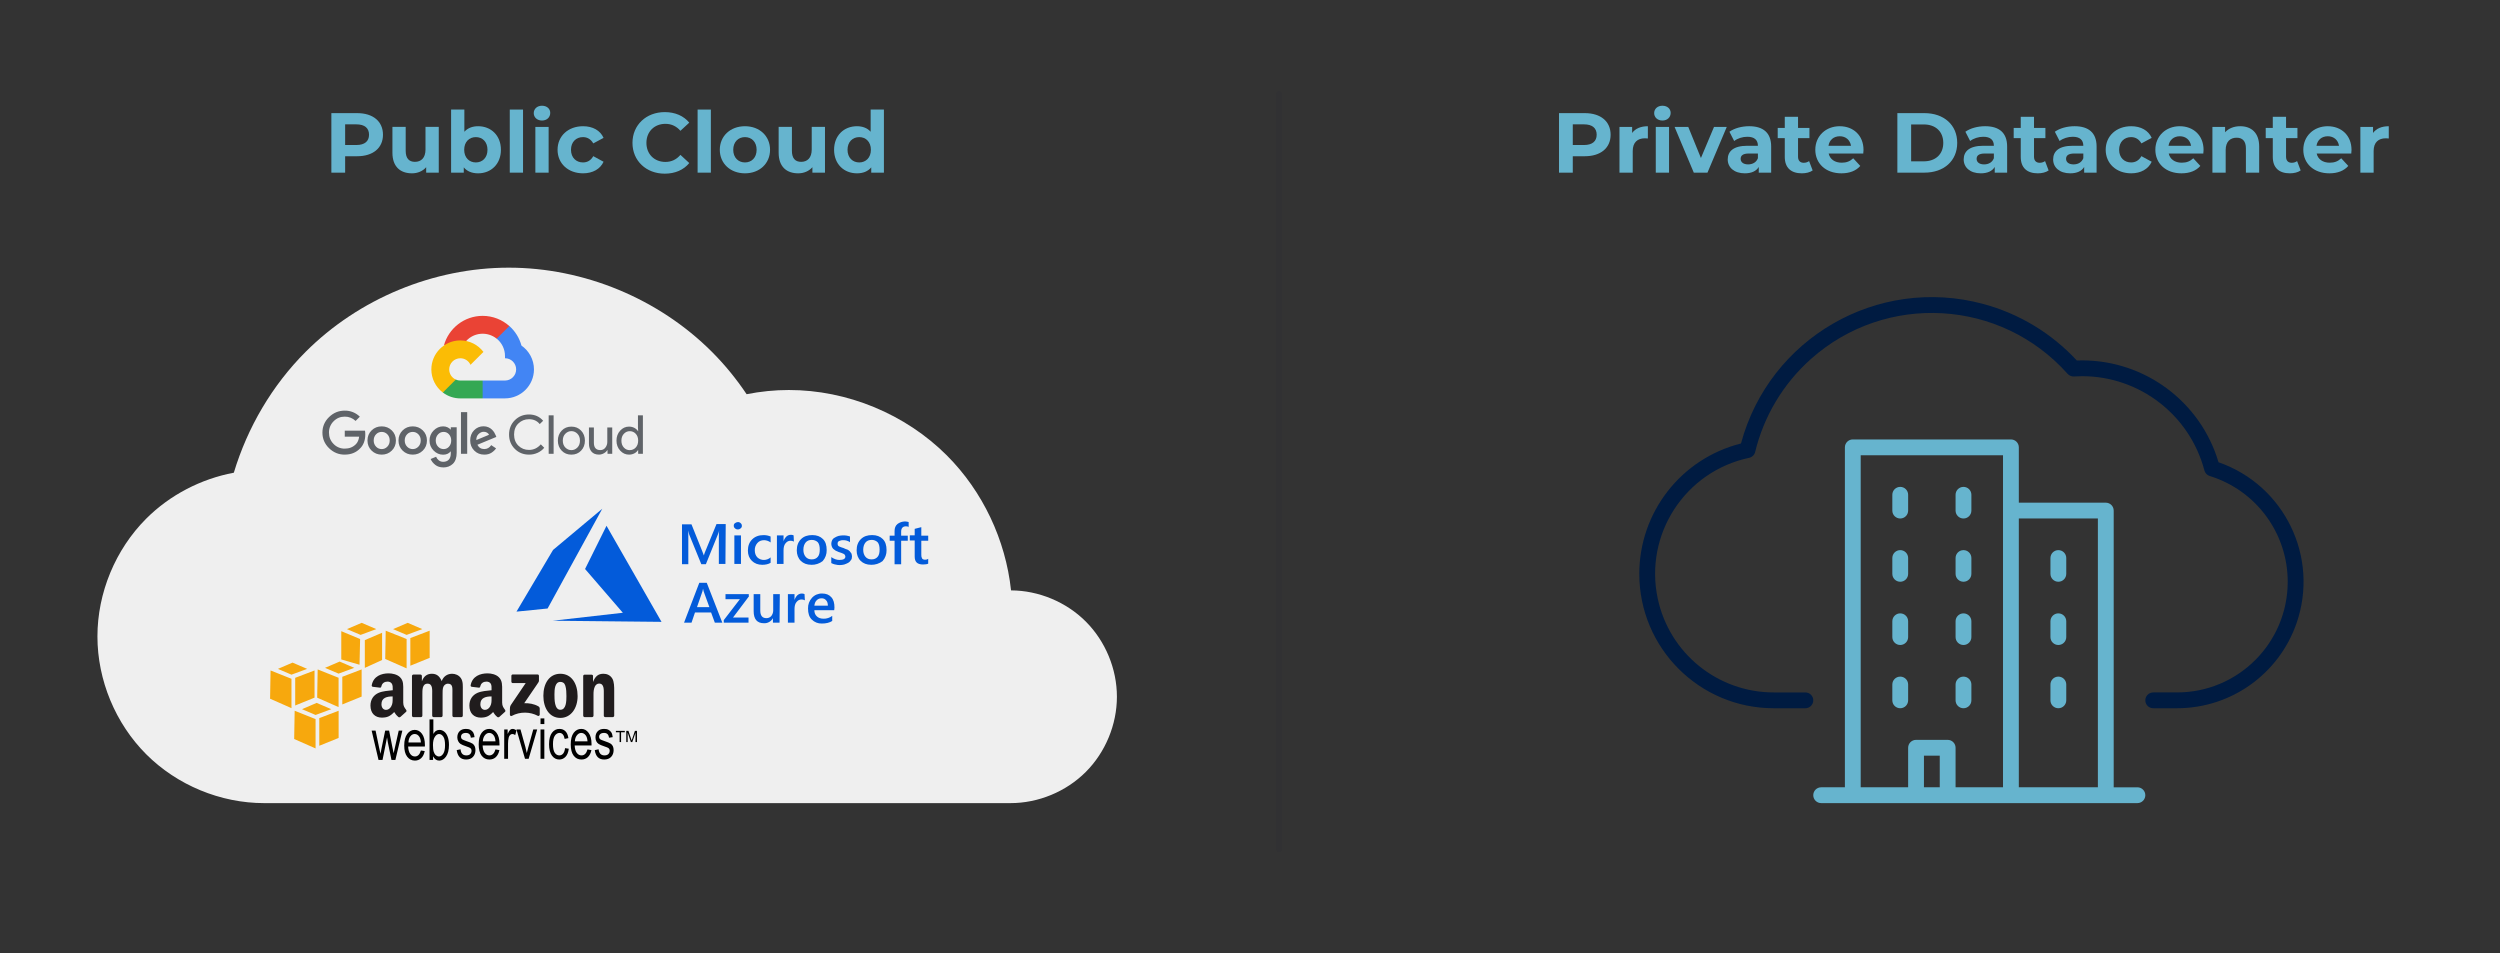 <?xml version="1.0" encoding="UTF-8"?>
<svg id="Layer_1" data-name="Layer 1" xmlns="http://www.w3.org/2000/svg" width="2181.784" height="832.103" viewBox="0 0 2181.784 832.103">
  <rect x="0" y="0" width="2181.784" height="832.103" fill="#333333" stroke="none"/>
  <g>
    <path d="m334.23,117.576c0,11.576-8.682,18.773-22.558,18.773h-10.463v14.321h-12.021v-51.942h22.484c13.876,0,22.558,7.198,22.558,18.848Zm-12.169,0c0-5.714-3.71-9.053-11.057-9.053h-9.795v18.031h9.795c7.346,0,11.057-3.339,11.057-8.979Z" style="fill: #66b4ce;"/>
    <path d="m382.913,110.749v39.921h-10.982v-4.749c-3.042,3.488-7.494,5.343-12.392,5.343-10.018,0-17.067-5.64-17.067-17.958v-22.558h11.576v20.851c0,6.678,2.968,9.646,8.088,9.646,5.342,0,9.201-3.414,9.201-10.759v-19.738h11.576Z" style="fill: #66b4ce;"/>
    <path d="m437.16,130.71c0,12.541-8.682,20.555-19.886,20.555-5.343,0-9.646-1.707-12.541-5.194v4.601h-11.056v-55.059h11.576v19.367c2.968-3.265,7.049-4.823,12.021-4.823,11.205,0,19.886,8.014,19.886,20.554Zm-11.724,0c0-6.901-4.378-11.056-10.166-11.056-5.788,0-10.166,4.155-10.166,11.056s4.378,11.057,10.166,11.057c5.788,0,10.166-4.156,10.166-11.057Z" style="fill: #66b4ce;"/>
    <path d="m444.882,95.612h11.576v55.059h-11.576v-55.059Z" style="fill: #66b4ce;"/>
    <path d="m465.809,98.728c0-3.636,2.894-6.456,7.198-6.456s7.198,2.671,7.198,6.233c0,3.858-2.894,6.678-7.198,6.678s-7.198-2.82-7.198-6.456Zm1.41,12.021h11.576v39.921h-11.576v-39.921Z" style="fill: #66b4ce;"/>
    <path d="m486.588,130.71c0-12.021,9.275-20.554,22.261-20.554,8.385,0,14.989,3.636,17.883,10.166l-8.979,4.823c-2.152-3.785-5.343-5.491-8.979-5.491-5.862,0-10.463,4.081-10.463,11.056s4.601,11.057,10.463,11.057c3.636,0,6.827-1.633,8.979-5.491l8.979,4.897c-2.894,6.381-9.498,10.092-17.883,10.092-12.986,0-22.261-8.534-22.261-20.555Z" style="fill: #66b4ce;"/>
    <path d="m551.967,124.699c0-15.657,12.021-26.862,28.197-26.862,8.979,0,16.473,3.265,21.371,9.201l-7.717,7.124c-3.487-4.007-7.866-6.084-13.06-6.084-9.721,0-16.622,6.827-16.622,16.622s6.901,16.622,16.622,16.622c5.194,0,9.572-2.078,13.06-6.159l7.717,7.124c-4.897,6.01-12.392,9.275-21.445,9.275-16.102,0-28.123-11.205-28.123-26.862Z" style="fill: #66b4ce;"/>
    <path d="m608.811,95.612h11.576v55.059h-11.576v-55.059Z" style="fill: #66b4ce;"/>
    <path d="m628.18,130.71c0-12.021,9.275-20.554,21.964-20.554s21.89,8.533,21.89,20.554-9.201,20.555-21.89,20.555-21.964-8.534-21.964-20.555Zm32.13,0c0-6.901-4.378-11.056-10.166-11.056-5.788,0-10.24,4.155-10.24,11.056s4.452,11.057,10.24,11.057c5.788,0,10.166-4.156,10.166-11.057Z" style="fill: #66b4ce;"/>
    <path d="m719.975,110.749v39.921h-10.981v-4.749c-3.043,3.488-7.495,5.343-12.393,5.343-10.018,0-17.066-5.64-17.066-17.958v-22.558h11.575v20.851c0,6.678,2.969,9.646,8.089,9.646,5.343,0,9.201-3.414,9.201-10.759v-19.738h11.575Z" style="fill: #66b4ce;"/>
    <path d="m771.402,95.612v55.059h-11.056v-4.601c-2.895,3.487-7.124,5.194-12.467,5.194-11.278,0-19.961-8.014-19.961-20.555s8.683-20.554,19.961-20.554c4.897,0,9.053,1.558,11.947,4.823v-19.367h11.575Zm-11.353,35.098c0-6.901-4.452-11.056-10.166-11.056-5.788,0-10.24,4.155-10.24,11.056s4.452,11.057,10.24,11.057c5.714,0,10.166-4.156,10.166-11.057Z" style="fill: #66b4ce;"/>
  </g>
  <g>
    <g id="layer1">
      <path id="path10000" d="m444.013,233.598c-65.624,0-130.85,27.022-177.253,73.426-29.236,29.236-50.756,65.941-62.691,105.508-28.686,5.415-55.778,19.416-76.436,40.073-26.925,26.925-42.599,64.758-42.599,102.836s15.674,75.924,42.599,102.849c26.926,26.925,64.771,42.6,102.849,42.6h651.423c24.306,0,48.466-10.001,65.652-27.186,17.187-17.186,27.187-41.348,27.187-65.653s-10.001-48.454-27.187-65.64c-17.081-17.081-41.051-27.053-65.205-27.175-4.713-44.037-24.664-86.424-56.006-117.766-36.091-36.091-86.816-57.106-137.857-57.106-12.392,0-24.757,1.271-36.906,3.663-8.891-13.267-19.016-25.701-30.318-37.003-46.403-46.404-111.629-73.426-177.253-73.426l0.0 0Z" style="fill: #efefef;"/>
    </g>
    <g>
      <path d="m433.434,295.562l2.868.05,7.793-7.793.376-3.302c-6.193-5.509-14.342-8.861-23.26-8.861-16.147,0-29.777,10.987-33.814,25.87.852-.594,2.67-.15,2.67-.15l15.575-2.562s.802-1.329,1.204-1.246c6.94-7.592,18.59-8.471,26.59-2.006h-.003Z" style="fill: #ea4335;"/>
      <path d="m455.072,301.554c-1.79-6.587-5.464-12.509-10.571-17.04l-11.037,11.037c4.588,3.687,7.257,9.256,7.259,15.142v1.948c5.371,0,9.728,4.37,9.728,9.728s-4.37,9.728-9.728,9.728h-19.462l-1.948,1.956v11.679l1.948,1.938h19.462c13.954-.037,25.254-11.345,25.281-25.299-.01-8.615-4.353-16.247-10.957-20.818h.025Z" style="fill: #4285f4;"/>
      <path d="m401.752,347.689h19.457v-15.575h-19.457c-1.382.001-2.747-.296-4.004-.87l-2.808.86-7.793,7.793-.682,2.633c4.384,3.366,9.762,5.183,15.29,5.165l-.003-.005Z" style="fill: #34a853;"/>
      <path d="m401.752,297.074c-13.968.022-25.287,11.34-25.309,25.309-0,7.92,3.712,15.382,10.029,20.159l11.283-11.283c-3.491-1.571-5.736-5.043-5.737-8.871,0-5.371,4.37-9.728,9.728-9.728,3.826.007,7.295,2.25,8.871,5.737l11.283-11.283c-4.628-6.093-11.935-10.029-20.159-10.029l.01-.01Z" style="fill: #fbbc05;"/>
      <path d="m300.873,396.769c-5.315,0-9.879-1.88-13.725-5.641-3.846-3.761-5.767-8.284-5.767-13.56s1.918-9.799,5.767-13.56c3.849-3.761,8.417-5.644,13.725-5.644,4.919-.072,9.66,1.834,13.161,5.29l-3.703,3.703c-2.534-2.45-5.935-3.798-9.46-3.748-3.836,0-7.096,1.354-9.768,4.079-2.627,2.609-4.074,6.179-4.004,9.881,0,3.876,1.329,7.163,4.004,9.879,2.542,2.667,6.085,4.147,9.768,4.079,3.906,0,7.133-1.254,9.703-3.846,1.504-1.504,2.507-3.761,2.858-6.607h-12.552v-5.245h17.661c.188.933.251,2.006.251,3.259,0,5.155-1.512,9.242-4.546,12.273-3.44,3.598-7.898,5.391-13.402,5.391l.028.015Zm41.045-3.51c-2.407,2.357-5.341,3.51-8.806,3.51s-6.404-1.178-8.806-3.51-3.606-5.298-3.606-8.826,1.204-6.469,3.606-8.826,5.341-3.51,8.806-3.51,6.404,1.178,8.806,3.51,3.606,5.305,3.606,8.826-1.204,6.469-3.606,8.826Zm-13.725-3.46c1.265,1.375,3.054,2.148,4.922,2.129,1.906,0,3.545-.707,4.922-2.131s2.061-3.209,2.061-5.366c0-2.181-.677-3.982-2.038-5.391s-3.004-2.106-4.944-2.106c-1.872-.029-3.668.737-4.944,2.106-1.361,1.404-2.038,3.199-2.038,5.391,0,2.151.684,3.944,2.061,5.366v.003Zm40.801,3.46c-2.407,2.357-5.341,3.51-8.806,3.51s-6.404-1.178-8.806-3.51-3.606-5.298-3.606-8.826,1.204-6.469,3.606-8.826,5.341-3.51,8.806-3.51,6.404,1.178,8.806,3.51,3.606,5.305,3.606,8.826-1.204,6.469-3.606,8.826Zm-13.725-3.46c1.265,1.375,3.054,2.148,4.922,2.129,1.906,0,3.545-.707,4.922-2.131s2.061-3.209,2.061-5.366c0-2.181-.677-3.982-2.038-5.391s-3.004-2.106-4.944-2.106c-1.872-.029-3.668.737-4.944,2.106-1.361,1.404-2.038,3.199-2.038,5.391,0,2.151.684,3.944,2.061,5.366v.003Zm31.524,18.103c-2.745,0-5.057-.737-6.93-2.206s-3.214-3.169-4.027-5.11l4.734-1.963c.496,1.188,1.254,2.219,2.339,3.094s2.357,1.309,3.891,1.309c2.061,0,3.681-.627,4.847-1.873s1.755-3.049,1.755-5.391v-1.755h-.188c-1.504,1.873-3.703,2.813-6.509,2.813-3.154,0-5.917-1.204-8.292-3.606-2.331-2.295-3.618-5.445-3.56-8.715-.059-3.29,1.227-6.462,3.56-8.783,2.369-2.415,5.14-3.628,8.292-3.628,1.404,0,2.678.263,3.816.797s2.038,1.188,2.693,1.963h.188v-1.991h5.155v22.207c0,4.313-1.098,7.532-3.305,9.678-2.206,2.131-5.02,3.209-8.457,3.209l-.003-.05Zm.376-15.977c1.81.032,3.539-.749,4.711-2.129,1.264-1.422,1.896-3.192,1.896-5.321,0-2.151-.632-3.952-1.896-5.391-1.166-1.391-2.897-2.181-4.711-2.151-1.906,0-3.53.722-4.869,2.151s-2.016,3.229-2.016,5.391c0,2.121.669,3.899,2.016,5.321s2.966,2.131,4.869,2.131v-.003Zm20.565-32.256v36.356h-5.433v-36.356h5.433Zm14.893,37.098c-3.5,0-6.419-1.188-8.761-3.56s-3.515-5.305-3.515-8.806c0-3.621,1.128-6.594,3.395-8.901,2.15-2.262,5.149-3.521,8.269-3.47,1.497,0,2.891.271,4.17.82,1.189.487,2.271,1.203,3.184,2.106.762.758,1.438,1.598,2.016,2.505.478.775.885,1.59,1.219,2.437l.564,1.404-16.533,6.85c1.254,2.497,3.259,3.748,5.997,3.748,2.497,0,4.531-1.136,6.088-3.417l4.212,2.813c-.94,1.404-2.264,2.67-3.982,3.794s-3.831,1.68-6.328,1.68l.005-.003Zm-6.885-12.737l11.032-4.588c-.316-.782-.888-1.414-1.755-1.896-.872-.489-1.859-.738-2.858-.722-1.595,0-3.084.652-4.471,1.963s-2.056,3.064-1.993,5.245l.045-.003Zm45.959,12.737c-4.939,0-9.076-1.67-12.416-5.015-3.34-3.345-5.015-7.509-5.015-12.506s1.67-9.167,5.015-12.506,7.479-5.015,12.416-5.015c5.057,0,9.167,1.83,12.318,5.478l-2.996,2.908c-2.257-2.843-5.391-4.262-9.327-4.262-3.661,0-6.735,1.234-9.277,3.703s-3.771,5.697-3.771,9.693,1.254,7.231,3.771,9.703,5.599,3.703,9.277,3.703c4.027,0,7.464-1.625,10.28-4.869l2.996,2.996c-1.57,1.873-3.541,3.37-5.767,4.38-2.361,1.086-4.933,1.636-7.532,1.61l.028-.003Zm21.453-.742h-4.313v-33.54h4.313v33.54Zm7.028-20.209c2.219-2.324,5.015-3.493,8.48-3.493s6.261,1.166,8.48,3.493,3.327,5.265,3.327,8.738-1.103,6.411-3.327,8.738-5.015,3.493-8.48,3.493-6.261-1.166-8.48-3.493-3.327-5.265-3.327-8.738,1.103-6.411,3.327-8.738Zm3.209,14.75c1.504,1.512,3.244,2.272,5.265,2.272s3.761-.76,5.265-2.272,2.226-3.523,2.226-6.018-.745-4.508-2.226-6.018-3.244-2.272-5.265-2.272-3.761.76-5.265,2.272-2.226,3.523-2.226,6.018.745,4.508,2.226,6.018Zm40.919,5.458h-4.125v-3.184h-.188c-.652,1.091-1.655,2.023-2.996,2.758s-2.758,1.153-4.262,1.153c-2.876,0-5.05-.873-6.532-2.625s-2.226-4.094-2.226-7.028v-14.056h4.313v13.349c0,4.282,1.888,6.419,5.667,6.419,1.716.036,3.343-.767,4.358-2.151,1.115-1.413,1.71-3.167,1.685-4.967v-12.649h4.313v22.959l-.005.023Zm14.613.745c-2.966,0-5.531-1.173-7.682-3.515s-3.229-5.245-3.229-8.715,1.078-6.374,3.229-8.715,4.719-3.515,7.682-3.515c1.745,0,3.32.376,4.714,1.121s2.432,1.685,3.117,2.813h.188l-.188-3.184v-10.581h4.313v33.548h-4.125v-3.184h-.188c-.684,1.121-1.723,2.061-3.117,2.813-1.392.737-2.966,1.113-4.714,1.113l-0.0.003Zm.702-3.936c1.968.027,3.854-.792,5.178-2.249,1.422-1.497,2.131-3.515,2.131-6.018s-.707-4.546-2.131-6.018c-1.324-1.457-3.209-2.276-5.178-2.249-2.001,0-3.718.76-5.155,2.272s-2.151,3.523-2.151,6.018.715,4.508,2.151,6.018c1.313,1.462,3.19,2.289,5.155,2.272v-.045Z" style="fill: #5f6368;"/>
    </g>
    <g>
      <path d="m339.153,587.652c-6.267,0-13.263,2.414-14.729,10.361-.156.844.403,1.247.943,1.37l6.423.77c.595-.03.997-.677,1.113-1.285.548-2.735,2.798-4.026,5.311-4.026,1.356,0,2.88.466,3.683,1.713.921,1.389.855,3.277.855,4.881v.943c-3.817.438-8.843.704-12.416,2.313-4.124,1.833-7.021,5.563-7.021,11.046,0,7.026,4.305,10.534,9.849,10.534,4.681,0,7.267-1.099,10.876-4.881,1.198,1.781,1.581,2.59,3.768,4.453.496.283,1.118.214,1.54-.17v.085c1.315-1.2,3.708-3.382,5.053-4.538.537-.449.419-1.189,0-1.798-1.203-1.704-2.483-3.08-2.483-6.251v-10.534c0-4.461.378-8.575-2.825-11.646-2.529-2.485-6.739-3.34-9.939-3.34h-0Zm86.321,0c-6.27,0-13.261,2.414-14.729,10.361-.156.844.4,1.247.943,1.37l6.423.77c.595-.03,1-.677,1.113-1.285.551-2.735,2.798-4.026,5.311-4.026,1.359,0,2.88.466,3.683,1.713.918,1.389.77,3.277.77,4.881v.943c-3.817.438-8.755.704-12.332,2.313-4.127,1.833-7.021,5.563-7.021,11.046,0,7.026,4.308,10.534,9.849,10.534,4.675,0,7.262-1.099,10.876-4.881,1.195,1.781,1.581,2.59,3.768,4.453.493.263,1.104.236,1.54-.17v.085c1.315-1.2,3.708-3.382,5.053-4.538.534-.449.411-1.189,0-1.798-1.203-1.704-2.483-3.08-2.483-6.251v-10.534c0-4.461.288-8.575-2.91-11.646-2.532-2.485-6.654-3.34-9.854-3.34h-0Zm-48.556.343c-4.05,0-7.054,2.044-8.649,6.423h-.085v-4.538c-.045-.643-.557-1.155-1.2-1.2h-6.166c-.706.01-1.275.58-1.285,1.285v34.682c.06.636.564,1.14,1.2,1.2h6.593c.707-.007,1.278-.579,1.285-1.285v-18.412c0-4.015-.195-9.506,4.538-9.506,4.672,0,4.026,5.642,4.026,9.506v18.412c0,.655.534,1.241,1.2,1.285h6.593c.707-.007,1.278-.579,1.285-1.285v-18.412c0-1.97-.079-4.839.6-6.593.677-1.754,2.34-2.91,3.941-2.91,1.907,0,3.362.666,3.853,2.998.307,1.387.17,5.05.17,6.508v18.412c0,.655.534,1.241,1.2,1.285h6.593c.707-.007,1.278-.579,1.285-1.285v-21.923c0-3.724.375-7.952-1.713-10.876-1.844-2.625-4.859-3.768-7.621-3.768-3.875,0-7.478,2.044-9.076,6.423-1.847-4.379-4.45-6.426-8.569-6.426h-0Zm112.099,0c-9.528,0-14.814,8.377-14.814,19.182,0,10.731,5.229,19.352,14.814,19.352,9.221,0,15.072-8.424,15.072-19.012,0-10.942-5.3-19.522-15.072-19.522h0Zm37.592,0c-4.552,0-7.152,2.277-8.991,7.021h-.085v-5.311c-.118-.537-.625-.91-1.2-.943h-6.081c-.651-.015-1.206.466-1.285,1.113v34.682c.013.672.531,1.227,1.2,1.285h6.508c.705-.01,1.275-.58,1.285-1.285v-18.667c0-2.34.197-4.475,1.113-6.593.74-1.68,2.168-2.74,3.768-2.74,4.543,0,4.111,5.538,4.111,9.334v18.84c.087.608.587,1.072,1.2,1.113h6.593c.647,0,1.208-.493,1.285-1.113v-21.838c0-3.357.008-8.021-1.713-10.791-1.844-2.99-4.763-4.105-7.709-4.105h0Zm-79.127.6c-.669,0-1.198.532-1.2,1.285v4.965c.003.743.515,1.28,1.2,1.285h11.304l-12.932,19.097c-.789,1.23-.855,2.625-.855,3.425v5.053c0,.729.792,1.521,1.54,1.113,7.369-4.023,16.201-3.667,22.865-.085.808.441,1.628-.386,1.628-1.113v-5.311c-.038-.797-.495-1.514-1.2-1.885-3.782-2.176-8.172-2.842-12.332-2.74l11.219-16.442c1.039-1.477,1.62-2.368,1.628-3.083v-4.28c0-.737-.504-1.285-1.2-1.285h-21.665Zm41.535,6.508c2.088,0,3.628.932,4.368,3.34.855,2.776.943,6.242.943,9.164,0,4.45-.208,11.816-5.311,11.816-5.16,0-5.138-9.12-5.138-13.359,0-4.228.282-10.961,5.138-10.961Zm-146.353,12.674v1.455c0,2.633.096,4.85-1.2,7.193-1.047,1.905-2.691,3.083-4.538,3.083-2.521,0-4.026-2.044-4.026-4.965.003-5.76,5.007-6.766,9.764-6.766Zm86.321,0v1.455c0,2.633.096,4.85-1.2,7.193-1.047,1.905-2.683,3.083-4.538,3.083-2.524,0-4.026-2.044-4.026-4.965.003-5.76,5.001-6.766,9.764-6.766Z" style="fill: #201c1d;"/>
      <path d="m471.717,626.96v4.965h3.34v-4.965h-3.34Zm-96.855.855v35.367h3.083v-3.168c.658,1.255,1.406,2.195,2.313,2.825.904.63,1.943.943,3.083.943,2.264,0,4.217-1.156,5.908-3.51,1.691-2.354,2.57-5.766,2.57-10.106,0-2.842-.364-5.196-1.113-7.193-.748-1.992-1.748-3.475-2.998-4.453s-2.669-1.54-4.195-1.54c-1.061-.011-2.102.286-2.998.855-.891.57-1.611,1.499-2.313,2.655v-12.674h-3.34v-0Zm31.687,8.309c-2.324,0-4.168.688-5.481,2.055-1.313,1.365-1.97,3.127-1.97,5.311,0,1.269.285,2.34.77,3.34s1.184,1.803,2.055,2.398c.877.595,2.625,1.376,5.223,2.225,1.798.578,2.872,1.071,3.34,1.455.68.562,1.028,1.299,1.028,2.313,0,1.173-.406,2.151-1.2,2.91-.792.765-1.894,1.113-3.34,1.113s-2.639-.406-3.51-1.285-1.343-2.217-1.54-4.026l-3.34.685c.754,5.494,3.494,8.224,8.221,8.221,2.521,0,4.45-.715,5.908-2.225s2.225-3.549,2.225-5.996c0-1.321-.233-2.466-.685-3.425s-1.074-1.669-1.885-2.225c-.814-.554-2.628-1.293-5.396-2.225-2.011-.704-3.19-1.219-3.595-1.54-.682-.543-1.028-1.282-1.028-2.225,0-.965.318-1.781,1.028-2.398s1.803-.943,3.256-.943c2.554,0,3.982,1.403,4.28,4.195l3.256-.515c-.225-1.768-.611-3.162-1.2-4.111s-1.461-1.748-2.57-2.313c-1.107-.562-2.381-.77-3.847-.77l0.0 0Zm20.468,0c-2.677,0-4.935,1.102-6.681,3.425s-2.57,5.689-2.57,10.106c0,4.256.841,7.591,2.57,9.849,1.729,2.255,3.971,3.34,6.766,3.34,2.222,0,4.064-.666,5.566-2.055,1.504-1.389,2.595-3.434,3.168-6.166l-3.425-.6c-.984,3.499-2.798,5.218-5.311,5.223-1.6,0-2.907-.68-4.026-2.14-1.118-1.463-1.751-3.634-1.885-6.508h14.729v-1.2c0-4.322-.86-7.566-2.57-9.849-1.704-2.283-3.779-3.425-6.33-3.425h0Zm20.295,0c-.8,0-1.499.271-2.14.855s-1.37,1.795-2.14,3.595v-3.941h-2.998v25.606h3.34v-13.356c0-1.863.175-3.656.6-5.311.241-.948.696-1.696,1.285-2.225s1.261-.77,1.97-.77c.786,0,1.567.315,2.398.943l1.113-4.026c-1.167-.932-2.31-1.37-3.428-1.37h-0Zm40.932,0c-2.644,0-4.823,1.113-6.508,3.34-1.68,2.225-2.57,5.568-2.57,10.019,0,4.415.899,7.761,2.57,10.019,1.669,2.255,3.757,3.34,6.336,3.34,2.129,0,3.96-.792,5.481-2.398s2.447-3.968,2.825-7.021l-3.256-.515c-.241,2.184-.811,3.754-1.713,4.796-.902,1.036-1.987,1.54-3.256,1.54-1.617,0-2.992-.754-4.026-2.313s-1.54-4.053-1.54-7.536c0-3.376.545-5.812,1.628-7.366s2.461-2.398,4.111-2.398c1.102,0,2.042.427,2.825,1.285.789.855,1.313,2.214,1.628,3.941l3.256-.685c-.392-2.696-1.258-4.733-2.655-6.081-1.398-1.351-3.094-1.968-5.135-1.968h0Zm19.097,0c-2.677,0-4.935,1.102-6.681,3.425s-2.57,5.689-2.57,10.106c0,4.256.841,7.591,2.57,9.849,1.732,2.255,3.971,3.34,6.766,3.34,2.217,0,4.061-.666,5.566-2.055,1.502-1.389,2.592-3.434,3.168-6.166l-3.425-.6c-.984,3.499-2.718,5.218-5.223,5.223-1.6,0-2.992-.68-4.111-2.14-1.118-1.463-1.748-3.634-1.885-6.508h14.729v-1.2c0-4.322-.86-7.566-2.57-9.849-1.699-2.283-3.779-3.425-6.333-3.425h0Zm19.783,0c-2.329,0-4.168.688-5.481,2.055-1.315,1.365-1.97,3.127-1.97,5.311,0,1.269.2,2.34.685,3.34.482.997,1.178,1.803,2.055,2.398.871.595,2.628,1.376,5.223,2.225,1.792.578,2.957,1.071,3.425,1.455.68.562,1.028,1.299,1.028,2.313,0,1.173-.406,2.151-1.2,2.91-.789.765-1.894,1.113-3.34,1.113-1.45,0-2.639-.406-3.51-1.285s-1.433-2.217-1.628-4.026l-3.34.685c.754,5.494,3.488,8.224,8.221,8.221,2.524,0,4.535-.715,5.996-2.225s2.225-3.549,2.225-5.996c0-1.321-.233-2.466-.685-3.425s-1.156-1.669-1.97-2.225c-.811-.554-2.543-1.293-5.311-2.225-2.011-.704-3.275-1.219-3.683-1.54-.682-.543-1.028-1.282-1.028-2.225,0-.965.403-1.781,1.113-2.398s1.809-.943,3.256-.943c2.554,0,3.982,1.403,4.28,4.195l3.256-.515c-.227-1.768-.608-3.162-1.2-4.111-.629-.992-1.518-1.792-2.57-2.313-1.099-.562-2.381-.77-3.845-.77l0.0 0Zm-76.387.512l7.451,25.606h3.168l7.451-25.606h-3.425l-4.368,15.672c-.529,1.894-.995,3.53-1.285,4.881-.364-1.702-.712-3.488-1.2-5.223l-4.28-15.329h-3.51Zm20.98 0v25.606h3.34v-25.606h-3.34Zm-109.784.343c-2.65,0-4.782,1.189-6.508,3.51-1.729,2.324-2.655,5.689-2.655,10.106,0,4.256.855,7.506,2.57,9.761s3.998,3.425,6.766,3.425c2.198,0,3.993-.751,5.481-2.14,1.485-1.389,2.513-3.434,3.083-6.166l-3.34-.515c-.973,3.499-2.74,5.218-5.223,5.223-1.587,0-2.918-.68-4.026-2.14-1.107-1.463-1.751-3.634-1.885-6.508h14.557l.085-1.2c0-4.322-.877-7.651-2.57-9.934s-3.809-3.423-6.333-3.423h0Zm-37.595.6l5.996,25.606h3.51l3.941-19.698.685,4.368,3.168,15.329h3.425l6.081-25.606h-3.168l-3.34,14.814-1.113,4.965-1.028-4.965-2.91-14.814h-3.425l-3.083,14.987-1.028,5.311-1.2-5.481-3.083-14.814h-3.428v-.003Zm213.146.258v1.2h3.256v8.564h1.285v-8.564h3.256v-1.2h-7.796Zm9.079,0v9.761h1.2v-8.306l2.825,8.306h1.2l2.825-8.136v8.136h1.285v-9.761h-1.798l-2.313,6.851c-.233.685-.4,1.181-.515,1.54l-.515-1.455-2.313-6.936h-1.883Zm-119.635,1.798c1.663,0,3.034.806,4.111,2.398.74,1.091,1.219,2.751,1.37,4.965h-11.046c.104-2.247.74-3.982,1.798-5.311s2.274-2.053,3.768-2.053Zm80.328,0c1.658,0,3.034.806,4.111,2.398.74,1.091,1.219,2.751,1.37,4.965h-11.046c.104-2.247.74-3.982,1.798-5.311,1.055-1.324,2.272-2.053,3.768-2.053Zm-145.323.943c1.644,0,2.965.806,4.026,2.398.732,1.091,1.219,2.751,1.37,4.965h-10.876c.104-2.247.66-4.067,1.713-5.396,1.044-1.326,2.285-1.968,3.768-1.968Zm21.238,0c1.485,0,2.749.825,3.768,2.398,1.019,1.576,1.455,4.004,1.455,7.366,0,3.275-.482,5.716-1.54,7.366s-2.318,2.483-3.683,2.483c-1.003,0-1.915-.337-2.74-1.028-.828-.691-1.433-1.68-1.885-2.998s-.685-3.346-.685-5.996c0-3.121.556-5.459,1.628-7.108s2.318-2.483,3.683-2.483h0Z"/>
      <path d="m276.339,613.428l-12.759,5.481,11.816,5.053,13.702-5.053-12.759-5.481Zm-19.182,6.851l-.427,24.663,18.667,8.221v-25.606l-18.24-7.278h0Zm38.365,0l-16.87,6.423v24.148l16.87-6.851v-23.72h0Zm20.125-76.73l-12.847,5.481,11.904,5.053,13.702-5.053-12.759-5.481h0Zm-17.812,7.281v24.663l15.927,4.626.515-22.438-16.442-6.851Zm35.624,1.37l-15.072,6.423v24.236l15.072-6.851v-23.808Zm-78.144,26.061l-12.759,5.481,11.816,5.053,13.702-5.053-12.759-5.481h0Zm-19.182,6.851l-.427,24.663,18.667,8.221v-25.606l-18.24-7.278Zm38.365,0l-16.87,6.423v24.148l16.87-6.851v-23.72Zm21.923-7.761l-12.759,5.481,11.816,5.053,13.702-5.053-12.759-5.481h0Zm-19.182,6.851l-.427,24.663,18.667,8.221v-25.603l-18.24-7.281Zm38.365,0l-16.87,6.423v24.148l16.87-6.851v-23.72Zm40.193-40.653l-12.759,5.481,11.816,5.053,13.702-5.053s-12.759-5.481-12.759-5.481Zm-19.182,6.851l-.427,24.663,18.667,8.221v-25.603l-18.24-7.281h0Zm38.365,0l-16.87,6.423v24.148l16.87-6.851v-23.72h0Z" style="fill: #f7a80d;"/>
    </g>
    <g>
      <path d="m633.102,492.149h-5.757v-22.477c-.029-2.224.054-4.448.25-6.664-.186,1.11-.525,2.189-1.005,3.207l-10.544,26.143h-4.015l-10.561-25.881-1.005-3.486c.25,1.481.25,3.701.25,6.913v22.506h-5.525v-34.816h8.284l9.295,23.203,1.505,3.951c.381-1.438.885-2.842,1.505-4.194l9.539-23.203h8.035l-.251,34.797Zm10.795-30.116c-.94.05-1.856-.311-2.51-.987-.674-.534-1.049-1.361-1.005-2.219-.096-.868.289-1.719,1.005-2.219.716-.578,1.592-.922,2.51-.987.94-.05,1.856.311,2.51.987.674.534,1.049,1.361,1.005,2.219.096.868-.289,1.719-1.005,2.219-.654.677-1.57,1.037-2.51.987Zm2.759,30.116h-5.775v-24.928h5.775v24.928Zm25.851-.981c-2.01,1.232-4.519,1.744-7.28,1.744-3.765,0-6.78-1.232-9.04-3.457-2.26-2.225-3.486-5.182-3.486-8.889,0-4.194,1.255-7.407,3.765-9.876s5.775-3.701,10.039-3.701c2.071 0,4.12.419,6.024,1.232v5.171c-1.604-1.193-3.528-1.88-5.525-1.975-2.502,0-4.519.738-6.024,2.469-1.545,1.761-2.354,4.049-2.26,6.391,0,2.469.755,4.687,2.259,6.17,1.551,1.482,3.631,2.281,5.775,2.219,2.128-.028,4.176-.815,5.775-2.219v4.724l-.023-.001Zm20.334-18.51c-.91-.533-1.956-.79-3.017-.738-1.744,0-3.017.738-4.27,2.219s-1.744,3.486-1.744,6.17v11.852h-5.775v-24.941h5.775v5.182c.475-1.585,1.337-3.027,2.509-4.194,1.098-.991,2.536-1.522,4.015-1.481.781-.011,1.554.158,2.26.494l.247,5.438Zm15.305,20.252c-4.015,0-7.029-1.232-9.295-3.457-2.266-2.225-3.486-5.432-3.486-9.124,0-4.194,1.255-7.407,3.765-9.876,2.51-2.469,5.775-3.486,9.789-3.486s7.029,1.232,9.295,3.486,3.236,5.414,3.236,9.608c.106,3.536-1.141,6.979-3.486,9.626-2.806,2.171-6.271,3.311-9.818,3.238l-0-.015Zm.25-21.722c-2.258,0-4.014.74-5.269,2.219-1.255,1.481-2.01,3.701-2.01,6.391s.755,4.687,2.01,6.17c1.255,1.483,3.017,2.219,5.269,2.219s4.015-.738,5.269-2.219,1.744-3.457,1.744-6.391c0-2.713-.5-4.93-1.744-6.391-1.419-1.34-3.319-2.052-5.269-1.975l.001-.024Zm17.074,20.223v-5.195c2.259,1.481,4.519,2.469,7.029,2.469,3.512,0,5.269-.987,5.269-2.962-.052-.525-.223-1.032-.5-1.481-.299-.458-.74-.804-1.255-.987-.561-.29-1.144-.537-1.744-.738l-2.259-.738c-.94-.363-1.861-.775-2.759-1.232-.713-.432-1.386-.928-2.01-1.481-.558-.558-.987-1.232-1.255-1.975-.31-.787-.479-1.623-.5-2.469-.017-1.115.242-2.217.755-3.207.486-.97,1.281-1.751,2.26-2.219,1.005-.738,2.01-.987,3.265-1.481,1.236-.285,2.497-.451,3.765-.494,2.135-.074,4.265.261,6.274.987v4.945c-1.773-1.204-3.882-1.814-6.024-1.743-.68-.057-1.364.026-2.01.244-.5.244-1.005.244-1.505.493-.447.191-.805.545-1.005.987-.202.377-.288.806-.25,1.232-.04.507.045,1.016.249,1.481.199.444.558.796,1.005.987.561.29,1.144.537,1.744.738.755.244,1.255.493,2.259.738.955.515,1.962.927,3.004,1.232,1.005.244,1.505.987,2.259,1.481.56.611,1.064,1.273,1.505,1.975.309.872.478,1.788.5,2.713,0,1.232-.25,2.469-1.005,3.207-.551.925-1.326,1.696-2.254,2.243-1.122.582-2.288,1.077-3.486,1.481-3.801.96-7.819.52-11.323-1.238l.002.007Zm34.903,1.499c-4.015,0-7.029-1.232-9.295-3.457s-3.486-5.432-3.486-9.124c0-4.194,1.255-7.407,3.765-9.876s5.775-3.486,9.789-3.486,7.029,1.232,9.295,3.486c2.266,2.254,3.265,5.432,3.265,9.626.106,3.536-1.141,6.979-3.486,9.626-2.843,2.139-6.319,3.269-9.876,3.213l.029-.007Zm.25-21.722c-2.258,0-4.014.74-5.269,2.219-1.255,1.481-2.01,3.701-2.01,6.391s.755,4.687,2.01,6.17,3.017,2.219,5.269,2.219,4.015-.738,5.269-2.219c1.254-1.481,1.744-3.457,1.744-6.391,0-2.713-.5-4.93-1.744-6.391-1.415-1.358-3.321-2.086-5.281-2.016l.013.018Zm32.864-11.126c-.831-.502-1.788-.758-2.759-.738-2.759,0-4.27,1.481-4.27,4.687v3.458h5.775v4.444h-5.775v20.502h-5.751v-20.508h-4.27v-4.444h4.27v-3.951c0-2.713.755-4.687,2.502-6.17,2.786-2.138,6.436-2.788,9.789-1.744v4.444h.482l.008.019Zm16.581,31.842c-1.003.492-2.51.738-4.519.738-5.018,0-7.28-2.219-7.28-6.913v-14.064h-4.27v-4.444h4.27v-5.681l5.775-1.481v7.407h6.024v4.444h-6.024v12.362c-.08,1.121.183,2.239.755,3.207.5.738,1.505.987,2.759.987.894.013,1.769-.256,2.502-.767v4.194l.008.01Zm-179.693,51.508h-6.53l-3.265-8.883h-14.059l-3.017,8.889h-6.524l13.304-34.805h6.512l13.578,34.799Zm-11.299-13.576l-5.018-13.82c-.221-.727-.388-1.468-.5-2.219-.112.751-.279,1.493-.5,2.219l-4.77,13.82h10.787Zm34.172-8.901l-13.559,18.009h13.554v4.444h-21.611v-2.178l14.065-18.282h-12.548v-4.444h20.333v2.452l-.233-.001Zm27.079,22.477h-5.775v-3.944c-1.525,2.855-4.551,4.583-7.784,4.444-6.024,0-9.04-3.457-9.04-10.614v-14.817h5.775v14.315c0,4.442,1.756,6.664,5.269,6.664,1.609.065,3.167-.571,4.27-1.743,1.128-1.399,1.743-3.141,1.743-4.938v-14.297h5.769l-.227,24.93Zm22.093-19.497c-.91-.533-1.956-.79-3.017-.738-1.744,0-3.017.738-4.27,2.219-1.253,1.481-1.744,3.486-1.744,6.17v11.851h-5.775v-24.935h5.775v5.182c.475-1.585,1.337-3.027,2.509-4.194,1.088-.982,2.502-1.511,3.973-1.481.781-.011,1.554.158,2.26.494l.288,5.433Zm25.603,8.639h-17.318c0,2.219.755,4.194,2.259,5.432,1.255,1.232,3.265,1.975,5.775,1.975,2.725.06,5.389-.811,7.553-2.469v4.444c-2.277,1.491-5.298,2.237-9.063,2.237-3.285.11-6.468-1.153-8.784-3.486-2.259-2.219-3.265-5.432-3.265-9.626-.119-3.464,1.134-6.836,3.486-9.383,2.253-2.45,5.457-3.802,8.784-3.706,3.486,0,6.024.987,8.035,3.207,2.011,2.219,2.759,5.182,2.759,9.124l-.221,2.25Zm-5.525-3.951c0-1.975-.5-3.701-1.505-4.687-.974-1.202-2.472-1.853-4.015-1.744-1.609-.065-3.167.571-4.27,1.743-1.255,1.232-1.744,2.713-2.01,4.687l11.8.001Z" style="fill: #035bda;"/>
      <path d="m529.312,458.865l-18.72,37.702,32.965,38.198-61.17,6.944,94.918.993-47.994-83.838Zm-3.692-14.883l-42.977,35.966-31.903,53.826,27.157-2.723,47.723-87.069Z" style="fill: #035bda; fill-rule: evenodd;"/>
    </g>
  </g>
  <g>
    <path d="m1405.609,117.576c0,11.576-8.682,18.773-22.558,18.773h-10.463v14.321h-12.021v-51.942h22.483c13.876,0,22.558,7.198,22.558,18.848Zm-12.169,0c0-5.714-3.71-9.053-11.057-9.053h-9.795v18.031h9.795c7.347,0,11.057-3.339,11.057-8.979Z" style="fill: #66b4ce;"/>
    <path d="m1438.116,110.156v10.686c-.965-.074-1.707-.148-2.598-.148-6.381,0-10.611,3.487-10.611,11.13v18.848h-11.575v-39.921h11.057v5.269c2.819-3.859,7.568-5.862,13.728-5.862Z" style="fill: #66b4ce;"/>
    <path d="m1443.61,98.728c0-3.636,2.895-6.456,7.198-6.456s7.197,2.671,7.197,6.233c0,3.858-2.894,6.678-7.197,6.678s-7.198-2.82-7.198-6.456Zm1.41,12.021h11.575v39.921h-11.575v-39.921Z" style="fill: #66b4ce;"/>
    <path d="m1506.982,110.749l-16.845,39.921h-11.946l-16.771-39.921h11.947l11.056,27.158,11.428-27.158h11.131Z" style="fill: #66b4ce;"/>
    <path d="m1545.721,127.89v22.78h-10.833v-4.972c-2.152,3.636-6.308,5.565-12.17,5.565-9.35,0-14.915-5.194-14.915-12.095,0-7.049,4.972-11.947,17.142-11.947h9.201c0-4.972-2.969-7.866-9.201-7.866-4.229,0-8.607,1.41-11.502,3.71l-4.155-8.088c4.378-3.117,10.834-4.823,17.215-4.823,12.17,0,19.219,5.64,19.219,17.735Zm-11.575,10.166v-4.081h-7.939c-5.417,0-7.124,2.003-7.124,4.675,0,2.894,2.449,4.823,6.53,4.823,3.858,0,7.197-1.781,8.533-5.417Z" style="fill: #66b4ce;"/>
    <path d="m1581.936,148.741c-2.374,1.707-5.861,2.523-9.424,2.523-9.424,0-14.914-4.823-14.914-14.321v-16.399h-6.159v-8.905h6.159v-9.72h11.575v9.72h9.943v8.905h-9.943v16.25c0,3.413,1.855,5.269,4.972,5.269,1.707,0,3.413-.52,4.675-1.484l3.116,8.163Z" style="fill: #66b4ce;"/>
    <path d="m1626.091,133.975h-30.201c1.113,4.972,5.343,8.014,11.428,8.014,4.229,0,7.271-1.262,10.018-3.859l6.158,6.678c-3.71,4.23-9.275,6.456-16.473,6.456-13.802,0-22.781-8.682-22.781-20.555,0-11.947,9.128-20.554,21.297-20.554,11.725,0,20.777,7.866,20.777,20.703,0,.891-.148,2.152-.223,3.117Zm-30.35-6.752h19.664c-.816-5.046-4.601-8.311-9.795-8.311-5.269,0-9.053,3.191-9.869,8.311Z" style="fill: #66b4ce;"/>
    <path d="m1655.853,98.728h23.597c16.992,0,28.643,10.24,28.643,25.971s-11.65,25.971-28.643,25.971h-23.597v-51.942Zm23.003,42.073c10.314,0,17.066-6.159,17.066-16.102s-6.752-16.102-17.066-16.102h-10.982v32.204h10.982Z" style="fill: #66b4ce;"/>
    <path d="m1751.654,127.89v22.78h-10.833v-4.972c-2.152,3.636-6.308,5.565-12.17,5.565-9.35,0-14.915-5.194-14.915-12.095,0-7.049,4.972-11.947,17.142-11.947h9.201c0-4.972-2.969-7.866-9.201-7.866-4.229,0-8.607,1.41-11.502,3.71l-4.155-8.088c4.378-3.117,10.834-4.823,17.215-4.823,12.17,0,19.219,5.64,19.219,17.735Zm-11.575,10.166v-4.081h-7.939c-5.417,0-7.124,2.003-7.124,4.675,0,2.894,2.449,4.823,6.53,4.823,3.858,0,7.197-1.781,8.533-5.417Z" style="fill: #66b4ce;"/>
    <path d="m1787.869,148.741c-2.374,1.707-5.861,2.523-9.424,2.523-9.424,0-14.914-4.823-14.914-14.321v-16.399h-6.159v-8.905h6.159v-9.72h11.575v9.72h9.943v8.905h-9.943v16.25c0,3.413,1.855,5.269,4.972,5.269,1.707,0,3.413-.52,4.675-1.484l3.116,8.163Z" style="fill: #66b4ce;"/>
    <path d="m1829.723,127.89v22.78h-10.833v-4.972c-2.152,3.636-6.308,5.565-12.17,5.565-9.35,0-14.915-5.194-14.915-12.095,0-7.049,4.972-11.947,17.142-11.947h9.201c0-4.972-2.969-7.866-9.201-7.866-4.229,0-8.607,1.41-11.502,3.71l-4.155-8.088c4.378-3.117,10.834-4.823,17.215-4.823,12.17,0,19.219,5.64,19.219,17.735Zm-11.575,10.166v-4.081h-7.939c-5.417,0-7.124,2.003-7.124,4.675,0,2.894,2.449,4.823,6.53,4.823,3.858,0,7.197-1.781,8.533-5.417Z" style="fill: #66b4ce;"/>
    <path d="m1837.667,130.71c0-12.021,9.275-20.554,22.261-20.554,8.385,0,14.989,3.636,17.883,10.166l-8.979,4.823c-2.152-3.785-5.343-5.491-8.979-5.491-5.862,0-10.463,4.081-10.463,11.056s4.601,11.057,10.463,11.057c3.636,0,6.826-1.633,8.979-5.491l8.979,4.897c-2.894,6.381-9.498,10.092-17.883,10.092-12.985,0-22.261-8.534-22.261-20.555Z" style="fill: #66b4ce;"/>
    <path d="m1922.857,133.975h-30.201c1.113,4.972,5.343,8.014,11.428,8.014,4.229,0,7.271-1.262,10.018-3.859l6.158,6.678c-3.71,4.23-9.275,6.456-16.473,6.456-13.802,0-22.78-8.682-22.78-20.555,0-11.947,9.127-20.554,21.296-20.554,11.725,0,20.777,7.866,20.777,20.703,0,.891-.148,2.152-.223,3.117Zm-30.35-6.752h19.664c-.816-5.046-4.601-8.311-9.795-8.311-5.269,0-9.053,3.191-9.869,8.311Z" style="fill: #66b4ce;"/>
    <path d="m1971.612,127.816v22.854h-11.575v-21.074c0-6.456-2.969-9.424-8.089-9.424-5.564,0-9.572,3.413-9.572,10.759v19.738h-11.575v-39.921h11.057v4.675c3.116-3.414,7.791-5.269,13.208-5.269,9.424,0,16.547,5.491,16.547,17.661Z" style="fill: #66b4ce;"/>
    <path d="m2007.829,148.741c-2.374,1.707-5.861,2.523-9.424,2.523-9.424,0-14.914-4.823-14.914-14.321v-16.399h-6.159v-8.905h6.159v-9.72h11.575v9.72h9.943v8.905h-9.943v16.25c0,3.413,1.855,5.269,4.972,5.269,1.707,0,3.413-.52,4.675-1.484l3.116,8.163Z" style="fill: #66b4ce;"/>
    <path d="m2051.983,133.975h-30.201c1.113,4.972,5.343,8.014,11.428,8.014,4.229,0,7.271-1.262,10.018-3.859l6.158,6.678c-3.71,4.23-9.275,6.456-16.473,6.456-13.802,0-22.781-8.682-22.781-20.555,0-11.947,9.128-20.554,21.297-20.554,11.725,0,20.777,7.866,20.777,20.703,0,.891-.148,2.152-.223,3.117Zm-30.35-6.752h19.664c-.816-5.046-4.601-8.311-9.795-8.311-5.269,0-9.053,3.191-9.869,8.311Z" style="fill: #66b4ce;"/>
    <path d="m2084.712,110.156v10.686c-.965-.074-1.707-.148-2.598-.148-6.381,0-10.611,3.487-10.611,11.13v18.848h-11.575v-39.921h11.057v5.269c2.819-3.859,7.568-5.862,13.728-5.862Z" style="fill: #66b4ce;"/>
  </g>
  <g id="enterprise-cloud">
    <path d="m1899.847,618.094h-20.699c-3.811,0-6.9-3.089-6.9-6.9s3.089-6.9,6.9-6.9h20.699c53.348.041,96.628-43.173,96.669-96.521.033-42.386-27.571-79.842-68.067-92.361-2.274-.703-4.025-2.528-4.633-4.83-12.779-48.486-56.624-82.273-106.765-82.275-2.118,0-4.357.079-7.038.248-2.113.119-4.166-.724-5.585-2.294-58.273-65.436-158.559-71.242-223.995-12.969-24.102,21.464-41.085,49.767-48.682,81.134-.625,2.585-2.68,4.581-5.282,5.13-55.914,11.861-91.627,66.804-79.766,122.718,10.145,47.825,52.373,82.028,101.262,82.019h27.599c3.811,0,6.9,3.089,6.9,6.9s-3.089,6.9-6.9,6.9h-27.599c-64.78.024-117.313-52.471-117.337-117.251-.02-53.802,36.567-100.719,88.752-113.811,24.707-91.985,119.305-146.524,211.29-121.816,31.38,8.429,59.74,25.551,81.814,49.394,1.611-.069,3.105-.1,4.568-.1,55.0.007,103.45,36.177,119.091,88.905,57.595,20.002,88.07,82.906,68.069,140.501-15.432,44.436-57.325,74.212-104.364,74.178Z" style="fill: #001b41;"/>
    <path d="m1651.46,445.603v-13.799c0-3.811,3.089-6.9,6.9-6.9s6.9,3.089,6.9,6.9v13.799c0,3.811-3.089,6.9-6.9,6.9s-6.9-3.089-6.9-6.9Zm62.097,6.9c3.811,0,6.9-3.089,6.9-6.9v-13.799c0-3.811-3.089-6.9-6.9-6.9s-6.9,3.089-6.9,6.9v13.799c0,3.811,3.089,6.9,6.9,6.9Zm-55.197,55.197c3.811,0,6.9-3.089,6.9-6.9v-13.799c0-3.811-3.089-6.9-6.9-6.9s-6.9,3.089-6.9,6.9v13.799c0,3.811,3.089,6.9,6.9,6.9Zm55.197,0c3.811,0,6.9-3.089,6.9-6.9v-13.799c0-3.811-3.089-6.9-6.9-6.9s-6.9,3.089-6.9,6.9v13.799c0,3.811,3.089,6.9,6.9,6.9Zm-55.197,55.197c3.811,0,6.9-3.089,6.9-6.9v-13.799c0-3.811-3.089-6.9-6.9-6.9s-6.9,3.089-6.9,6.9v13.799c0,3.811,3.089,6.9,6.9,6.9Zm55.197,0c3.811,0,6.9-3.089,6.9-6.9v-13.799c0-3.811-3.089-6.9-6.9-6.9s-6.9,3.089-6.9,6.9v13.799c0,3.811,3.089,6.9,6.9,6.9Zm-48.298,48.298v-13.799c0-3.811-3.089-6.9-6.9-6.9s-6.9,3.089-6.9,6.9v13.799c0,3.811,3.089,6.9,6.9,6.9s6.9-3.089,6.9-6.9Zm48.298,6.9c3.811,0,6.9-3.089,6.9-6.9v-13.799c0-3.811-3.089-6.9-6.9-6.9s-6.9,3.089-6.9,6.9v13.799c0,3.811,3.089,6.9,6.9,6.9Zm82.796-110.394c3.811,0,6.9-3.089,6.9-6.9v-13.799c0-3.811-3.089-6.9-6.9-6.9s-6.9,3.089-6.9,6.9v13.799c0,3.811,3.089,6.9,6.9,6.9Zm0,55.197c3.811,0,6.9-3.089,6.9-6.9v-13.799c0-3.811-3.089-6.9-6.9-6.9s-6.9,3.089-6.9,6.9v13.799c0,3.811,3.089,6.9,6.9,6.9Zm0,55.197c3.811,0,6.9-3.089,6.9-6.9v-13.799c0-3.811-3.089-6.9-6.9-6.9s-6.9,3.089-6.9,6.9v13.799c0,3.811,3.089,6.9,6.9,6.9Zm75.896,75.896c0,3.811-3.089,6.9-6.9,6.9h-275.986c-3.811,0-6.9-3.089-6.9-6.9s3.089-6.9,6.9-6.9h20.699v-296.685c0-3.811,3.089-6.9,6.9-6.9h137.993c3.811,0,6.9,3.089,6.9,6.9v48.298h75.896c3.811,0,6.9,3.089,6.9,6.9v241.488h20.699c3.811,0,6.9,3.089,6.9,6.9Zm-110.394-241.488v234.588h68.996v-234.588h-68.996Zm-137.993,234.588h41.398v-34.498c0-3.811,3.089-6.9,6.9-6.9h27.599c3.811,0,6.9,3.089,6.9,6.9v34.498h41.398v-289.785h-124.194v289.785Zm68.996-27.599h-13.799v27.599h13.799v-27.599Z" style="fill: #66b4ce;"/>
  </g>
  <line x1="1116.285" y1="82.013" x2="1116.285" y2="741.26" style="fill: none; stroke: rgba(0, 3, 51, .05); stroke-linecap: round; stroke-miterlimit: 10; stroke-width: 5px;"/>
</svg>